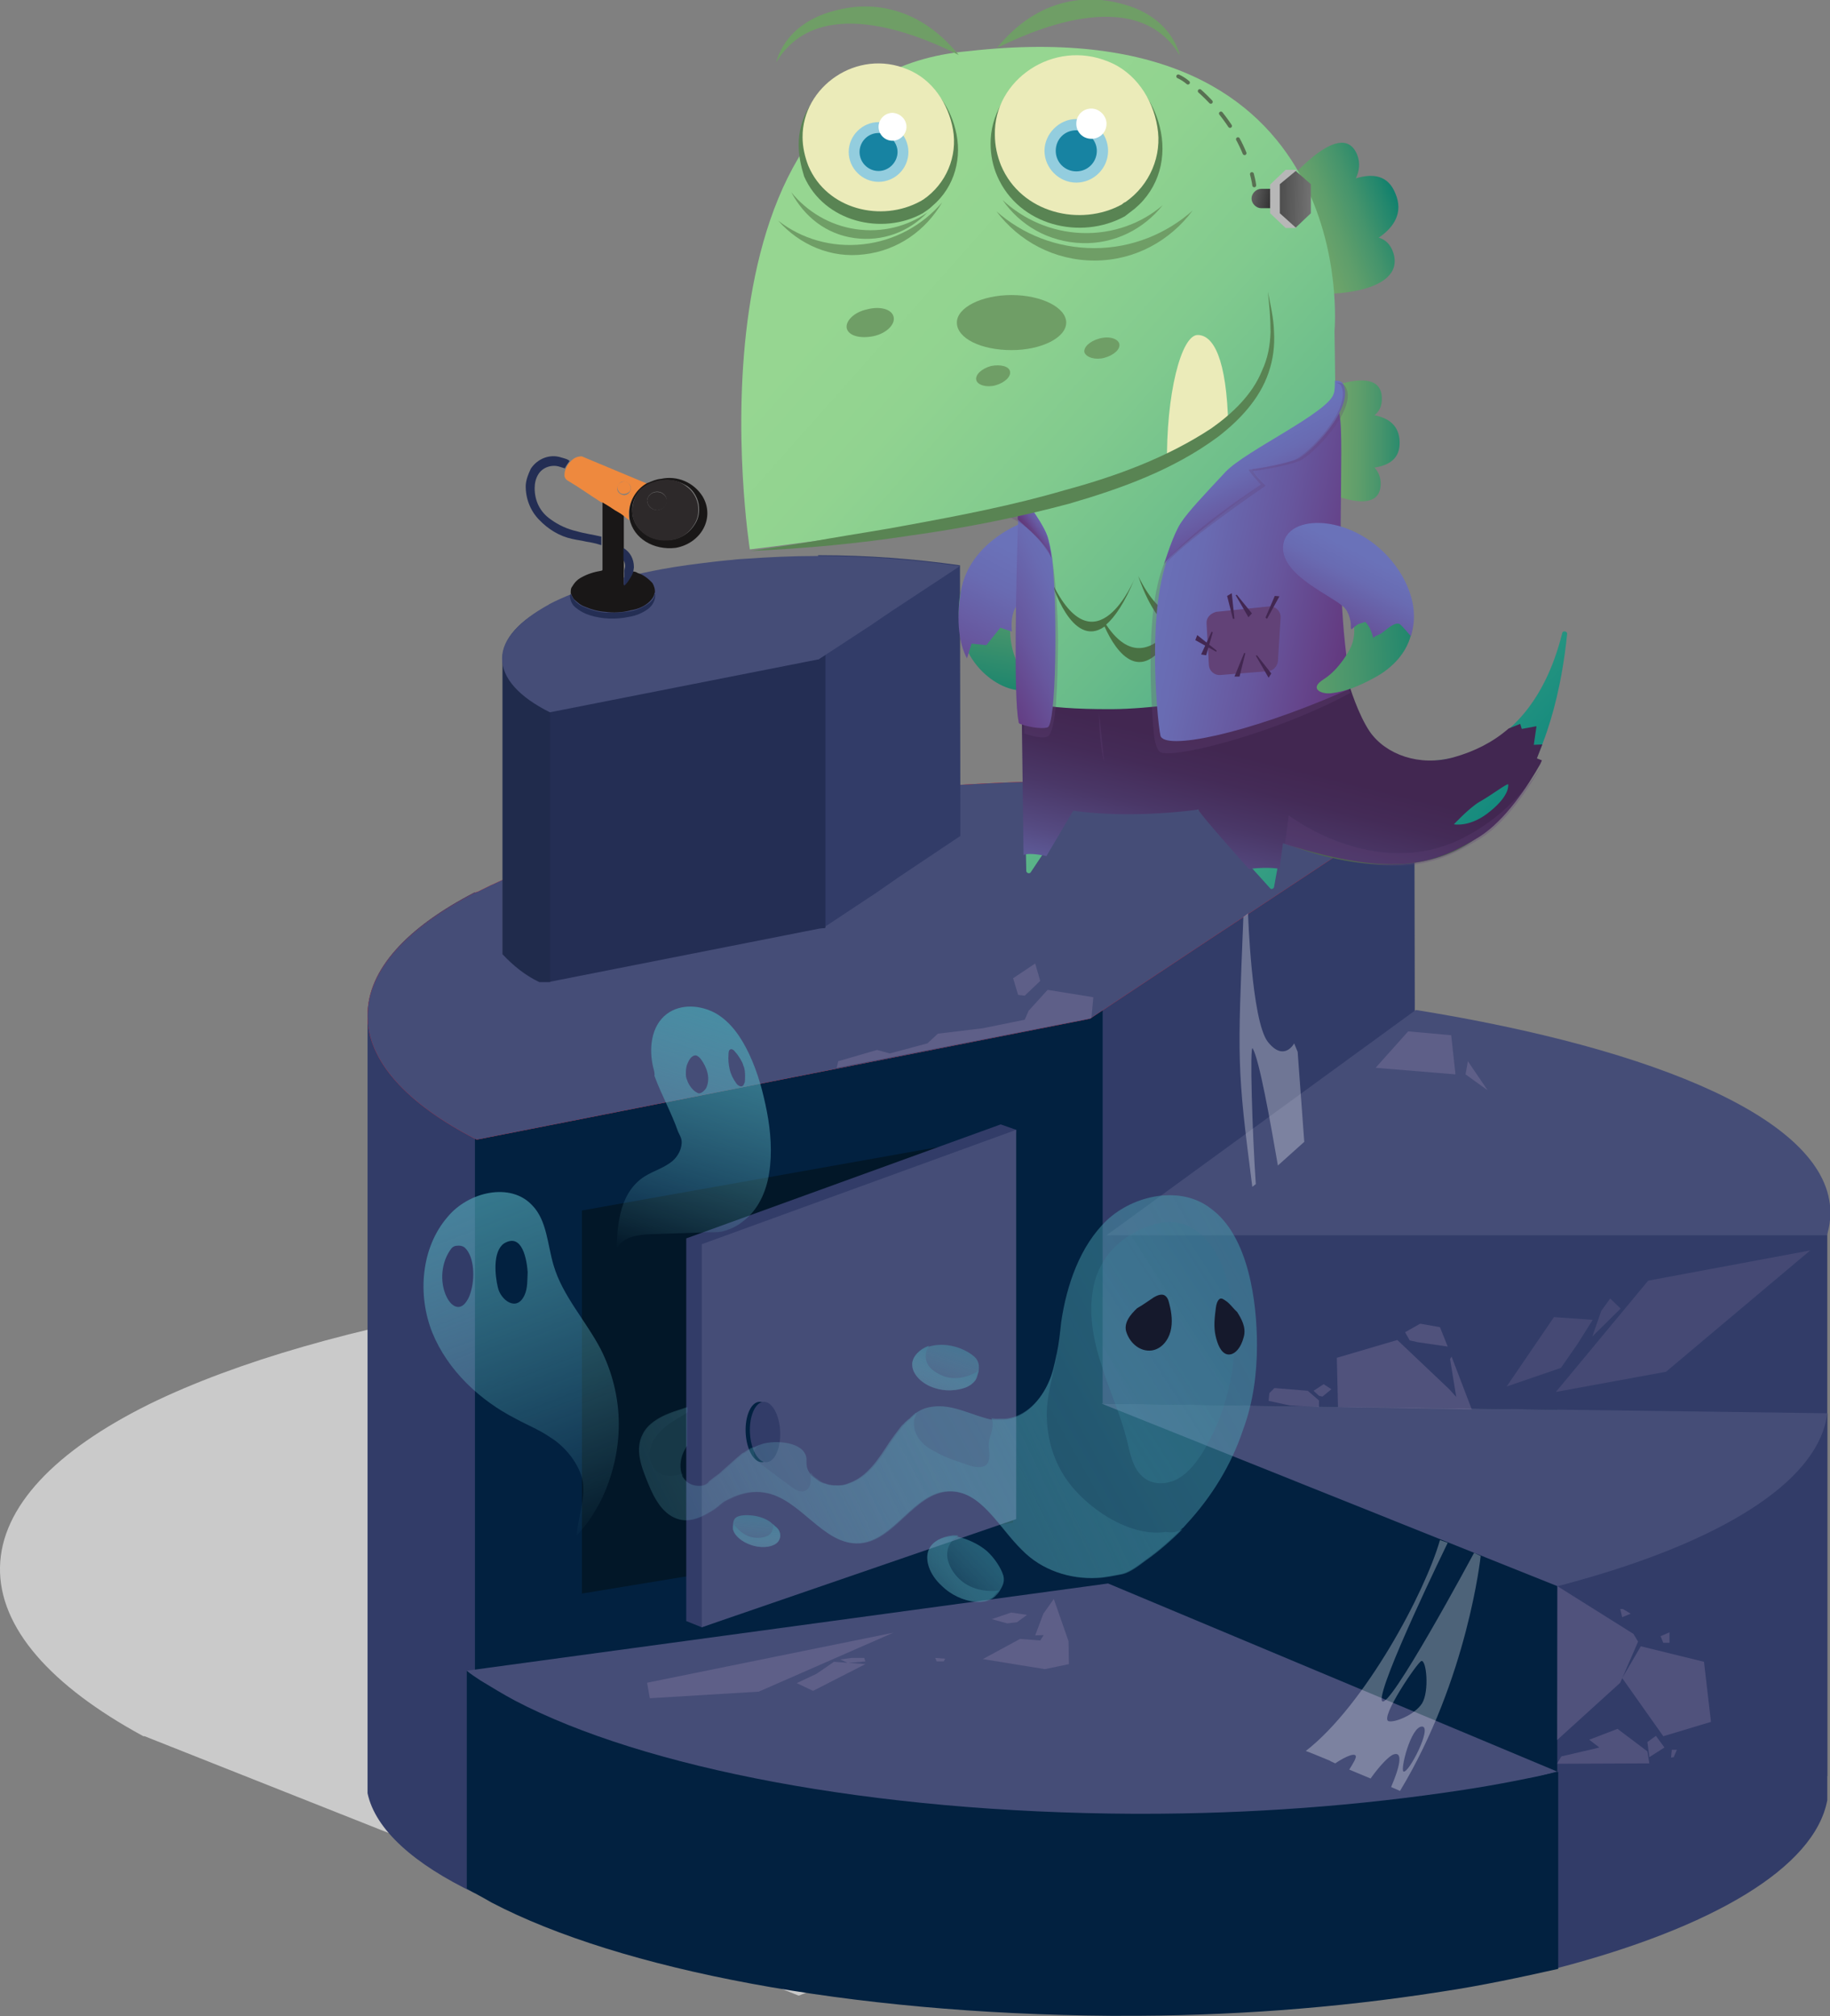<?xml version="1.0" encoding="utf-8"?>
<!-- Generator: Adobe Illustrator 26.0.2, SVG Export Plug-In . SVG Version: 6.00 Build 0)  -->
<svg version="1.1" id="Layer_1" xmlns="http://www.w3.org/2000/svg" xmlns:xlink="http://www.w3.org/1999/xlink" x="0px" y="0px"
	 viewBox="0 0 472 520" style="enable-background:new 0 0 472 520;" xml:space="preserve">
<rect x="0" y="0" width="472" height="520" fill="#808080" stroke="none"/>
<style type="text/css">
	.st0{fill:#CACACA;}
	.st1{fill:#323C68;}
	.st2{fill:#022140;}
	.st3{fill:#F5111A;}
	.st4{fill:#454D77;}
	.st5{fill:#021728;}
	.st6{fill:#242E54;}
	.st7{fill:#202B4C;}
	.st8{fill:#191717;}
	.st9{fill:#EE893E;}
	.st10{fill:#2D292A;}
	.st11{fill:url(#SVGID_1_);}
	.st12{fill:url(#SVGID_00000046325663255921158350000002915296329534048958_);}
	.st13{fill:url(#SVGID_00000110444424953121423330000001952985957782555837_);}
	.st14{fill:url(#SVGID_00000059274642109443179590000014190049591355808425_);}
	.st15{fill:#497143;}
	.st16{fill:url(#SVGID_00000039115221095160533050000004790108911777199292_);}
	.st17{fill:#EBEBB9;}
	.st18{fill:#6F9E66;}
	.st19{fill:#598453;}
	.st20{fill:#93CDDE;}
	.st21{fill:#1783A2;}
	.st22{fill:#FFFFFF;}
	.st23{fill:url(#SVGID_00000064319581868024710220000001911586618635315112_);}
	.st24{opacity:0.28;fill:#624277;enable-background:new    ;}
	.st25{fill:url(#SVGID_00000144324828020908333910000017192725215514334379_);}
	.st26{fill:url(#SVGID_00000010291075744443202820000003315832238041758877_);}
	.st27{fill:url(#SVGID_00000011008399625486050370000000069453389971840394_);}
	.st28{fill:url(#SVGID_00000119833932567225385890000012177853293515824552_);}
	.st29{fill:url(#SVGID_00000063596274965054352640000003221564759868606640_);}
	.st30{fill:url(#SVGID_00000000207289617149089850000014387252092266912160_);}
	.st31{fill:#624277;}
	.st32{fill:#422751;}
	.st33{fill:url(#SVGID_00000029739692532903329240000003802826061141191069_);}
	.st34{fill:#B7B7B7;}
	.st35{fill:url(#SVGID_00000150079545338768379770000010057616408855611296_);}
	.st36{fill:none;stroke:#587052;stroke-linecap:round;stroke-miterlimit:10;}
	.st37{fill:none;stroke:#587052;stroke-linecap:round;stroke-miterlimit:10;stroke-dasharray:3.982,3.982;}
	.st38{fill:url(#SVGID_00000163781610491320169930000005204390333389467545_);}
	.st39{fill:url(#SVGID_00000026853580182412043060000017359099178798809512_);}
	.st40{opacity:0.58;}
	.st41{fill:url(#SVGID_00000102517689450669342290000012437709767208497577_);}
	.st42{fill:url(#SVGID_00000176749426845632851960000015644905070519461277_);}
	.st43{fill:url(#SVGID_00000158009007465998057530000005279849188199969726_);}
	.st44{fill:url(#SVGID_00000062874843674522138790000003146901683025519279_);}
	.st45{fill:url(#SVGID_00000150815888958263057070000014106541167316445090_);}
	.st46{fill:url(#SVGID_00000083809591358357939680000010131332869157699003_);}
	.st47{fill:url(#SVGID_00000047027610758034376550000002579069124663362225_);}
	.st48{fill:url(#SVGID_00000117666227174799334660000015081028850610039703_);}
	.st49{fill:url(#SVGID_00000065780025401278132040000007720452047765375927_);}
	.st50{opacity:0.3;fill:#FFFFFF;enable-background:new    ;}
	.st51{opacity:0.24;fill-rule:evenodd;clip-rule:evenodd;fill:#B298BB;enable-background:new    ;}
	.st52{opacity:0.24;}
	.st53{opacity:0.6;fill-rule:evenodd;clip-rule:evenodd;fill:#B298BB;enable-background:new    ;}
</style>
<g>
	<g>
		<path class="st0" d="M0,404.2c-0.3,15.6,13.1,30.6,36.8,43.5c0.1,0.1,0.3,0.1,0.4,0.1h0.1l168.7,66.9l92.1-36.7
			c0,0-69.9-143.7-87.6-142.7c-3.8,0.1-22.2-5.9-26-5.6L181,330c-3,0.3-6.2,0.4-9.1,0.7c-15.2,1.3-29.9,3.3-43.6,5.5
			c-36.4,6.1-67.1,14.9-89.5,25.8l-0.6,0.3C14.3,374.2,0.3,388.6,0,404.2z"/>
		<path class="st1" d="M280.5,201.2l0.6,306.4v4c0.6,0,1.6-4,2.2-4c27.4,0.1,54.8-1.9,82.1-6.1l-0.6-294.3
			c-27.1-4.2-54.6-6.2-82.1-6.1L280.5,201.2L280.5,201.2z"/>
		<path class="st2" d="M115.2,292.4l1.4,187.6c2.6,1.7,5.5,5.8,8.7,7.4c32.8,17.2,92.2,20.4,159.1,20.6V208.1
			C266.6,206.8,115.2,292.4,115.2,292.4z"/>
		<path class="st1" d="M94.8,261.8v200.7c2,9.4,12,18.3,27.7,25.8V230.1C104.9,239.2,94.8,250.1,94.8,261.8z"/>
		<path class="st3" d="M94.8,262c0,11.7,10.2,22.7,27.9,31.8c0.1,0,0.1,0.1,0.3,0.1h0.1l157.3-31l0.4-0.1l0.4-0.1l30.3-20.1
			l12.3-8.1l40.8-27c-27.1-4.2-54.6-6.2-82.1-6.1c-0.7,0-1.4,0-2.2,0c-14.1,0-27.9,0.6-41,1.6c-2.6,0.1-5.5,0.4-8.1,0.7l-2.6,0.3
			c-2.3,0.1-4.6,0.4-6.8,0.7c-11.4,1.2-22.1,2.7-32.3,4.8c-27,5.1-49.8,12.1-66.3,20.5l-0.4,0.1C104.9,239.3,94.8,250.3,94.8,262z"
			/>
		<path class="st4" d="M94.8,262c0,11.7,10.2,22.7,27.9,31.8c0.1,0,0.1,0.1,0.3,0.1h0.1l157.3-31l0.4-0.1l0.4-0.1l30.3-20.1
			l12.3-8.1l40.8-27c-27.1-4.2-54.6-6.2-82.1-6.1c-0.7,0-1.4,0-2.2,0c-14.1,0-27.9,0.6-41,1.6c-2.6,0.1-5.5,0.4-8.1,0.7l-2.6,0.3
			c-2.3,0.1-4.6,0.4-6.8,0.7c-11.4,1.2-22.1,2.7-32.3,4.8c-27,5.1-49.8,12.1-66.3,20.5l-0.4,0.1C104.9,239.3,94.8,250.3,94.8,262z"
			/>
		<rect x="285.4" y="317.6" class="st1" width="185.9" height="140.5"/>
		<path class="st4" d="M285.4,318.6h185.8c0.6-1.9,0.9-3.9,0.9-5.8c0-23.8-44.9-42.3-106.8-52.3l-0.3,0.1L285.4,318.6z"/>
		<polygon class="st2" points="401.7,363.6 401.7,409.1 401.7,507.6 401.7,507.6 284.1,511.1 284.1,362.2 284.1,362 		"/>
		<polygon class="st4" points="284.1,362 401.7,409.1 430.4,415.9 468.7,385.4 471.1,372.2 471.3,364.5 		"/>
		<path class="st1" d="M401.7,409.1v98.5c39.8-10.4,66.3-25.8,69.6-43.3v-99.9c-1.9,16.8-25.1,31.8-60.9,42.3
			C407.5,407.5,404.6,408.4,401.7,409.1z"/>
		<polygon class="st4" points="120.4,430.9 131.4,469.1 283.8,487.8 401.7,456.9 401.6,456.9 285.8,408.4 		"/>
		<path class="st2" d="M120.4,430.9v56.2c2,1.2,4.2,2.3,6.4,3.6c33.1,17.3,92.1,28.7,159.6,29.2h2.3c27.7,0.1,55.6-1.9,83-6.2
			c10.7-1.6,20.8-3.8,30.2-5.9v-50.8c-7.7,1.7-15.7,3.3-24.2,4.6c-27.4,4.2-55.3,6.2-83,6.2h-2.3c-67.4-0.3-126.4-11.8-159.6-29.2
			c-3-1.6-6.1-3.5-8.9-5.2C122.6,432.5,121.4,431.8,120.4,430.9z"/>
		<polygon class="st5" points="150.1,411 261.3,392.7 261.3,292.4 150.1,312.2 		"/>
		<polygon class="st1" points="177,418.1 181,419.7 258.1,390.4 262.1,291.4 258.1,290 177,319.4 		"/>
		<polygon class="st4" points="181,419.7 262.1,391.8 262.1,291.4 181,320.9 		"/>
		
			<ellipse transform="matrix(0.999 -4.702449e-02 4.702449e-02 0.999 -17.148 9.633)" class="st2" cx="196.2" cy="369.3" rx="3.9" ry="7.8"/>
		
			<ellipse transform="matrix(0.999 -4.702449e-02 4.702449e-02 0.999 -17.146 9.688)" class="st1" cx="197.3" cy="369.3" rx="3.9" ry="7.8"/>
		<path class="st1" d="M211,143.3v3.3l0.1,64.5v28.3l0.9-0.1h0.1h0.1l0.3-0.1l13.6-9l5.6-3.9l16-10.7v-2.2l-0.1-67.6
			c-12-1.7-24-2.6-36.1-2.6H211z"/>
		<path class="st6" d="M139.1,253.3l-0.1-28.6l-0.4-41.3l3.5-1.9c12.7-7.1,58.2-32.2,69.1-34.8c0.6-0.1,1.2-0.3,1.7-0.1v92.7
			l-0.3,0.1h-0.1h-0.3l-0.9,0.1l-69.4,13.7H139.1z"/>
		<path class="st7" d="M139.1,253.3c-3.6-1.7-6.8-4.3-9.5-7.2v-76.2c0-5.2,4.5-10,12.3-13.9v97.3H139.1z"/>
		<path class="st4" d="M129.5,169.8c0,5.2,4.5,10,12.3,13.9h0.1l0,0l69-13.6h0.1h0.1l13.3-8.7l5.3-3.6l17.9-11.8
			c-12-1.7-24-2.6-36.1-2.6h-1c-6.2,0-12.3,0.3-18,0.7c-1.2,0.1-2.3,0.1-3.6,0.3l-1.2,0.1l-2.9,0.3c-5.1,0.6-9.8,1.2-14.1,2
			c-11.8,2.2-21.8,5.3-29,9l-0.1,0.1C134.1,160,129.5,164.8,129.5,169.8z"/>
		<path class="st8" d="M147.2,153c0-0.6,0-1.2,0.3-1.6c0.6-1,1.3-1.9,2.5-2.5c1.6-0.9,3.3-1.4,5.1-1.7c0.1,0,0.3-0.1,0.3-0.3
			c0-1.9,0-4,0-5.9c0-2.9,0,0,0-0.1v-2.3c0-0.1,0-0.3,0-0.3v-8.4c0-0.1,0-0.3,0-0.4c0.1,0,0.1,0,0.3,0.1c1,0.6,2,1.3,3,1.9
			c0.7,0.4,1.4,0.9,2.2,1.4v8.1c0,1,0,2,0,3v2.5c0,0.1,0,0.3,0,0.4c-0.1,1.3,0,2.6,0,4c0.3-0.3,0.6-0.7,0.9-1c0.6-0.7,1-1.6,1.4-2.5
			c0.4,0,0.9,0.1,1.3,0.4c1.4,0.4,2.7,1.4,3.8,2.6c0.4,0.7,0.7,1.6,0.6,2.5c0,0-0.1,0-0.1,0.1c-0.1,0.9-0.7,1.6-1.3,2.2
			c-1.3,1.2-2.9,1.9-4.8,2.2c-2.2,0.6-4.5,0.7-6.6,0.4c-1.7-0.1-3.6-0.6-5.2-1.3c-1.2-0.4-2-1.2-2.9-2
			C147.7,154.1,147.4,153.5,147.2,153z"/>
		<path class="st9" d="M160.8,133c-0.7-0.6-1.4-0.9-2.2-1.4c-1-0.7-2-1.3-3-1.9c0,0-0.1-0.1-0.3-0.1c-0.1,0-0.1-0.1-0.3-0.1
			c-2.7-1.7-5.6-3.8-8.5-5.5c-0.6-0.3-1-1-0.9-1.6c0-0.4,0.1-1,0.3-1.4c0.3-0.7,0.6-1.3,1.2-1.9c0.3-0.4,0.7-0.7,1.2-1
			c0.6-0.3,1.2-0.4,1.7-0.4c0.1,0,0.1,0,0.3,0.1l14.6,6.1l2.2,0.9l-0.3,0.1c-2.6,1.4-4.5,4.3-4.6,7.4c0,0.6,0,1.3,0.1,1.9L160.8,133
			z M159.2,125.8c-0.1,1,0.6,1.7,1.6,1.9c1,0.1,1.7-0.6,1.9-1.6c0.1-1-0.6-1.7-1.6-1.9h-0.1C160.1,124.1,159.4,124.8,159.2,125.8
			L159.2,125.8L159.2,125.8z"/>
		<path class="st6" d="M146.9,118.9c-0.4,0.6-0.9,1.2-1.2,1.9c-0.4-0.1-0.9-0.3-1.3-0.4c-2-0.7-4.5,0.1-5.6,2
			c-0.6,1-0.9,2.2-0.9,3.5c0,3.3,1.4,6.2,4.2,8.1c1.9,1.4,4.3,2.5,6.6,3c2,0.6,4.3,0.9,6.4,1.4v2.2c-1.3-0.4-2.5-0.7-3.9-0.9
			c-1.2-0.3-2.3-0.4-3.6-0.7c-3.3-0.7-6.2-2.5-8.5-4.9c-2.3-2.3-3.6-5.6-3.5-9c0.1-1.4,0.6-2.7,1.3-4.2c1.7-2.6,4.9-3.9,7.9-2.9
			C145.8,118.3,146.4,118.4,146.9,118.9z"/>
		<path class="st8" d="M162.4,133.9c-0.1-0.6-0.1-1.3-0.1-1.9c0.1-3,1.9-5.9,4.6-7.4l0.3-0.1c1-0.4,2-0.9,3.3-1
			c4.2-0.9,8.4,0.9,10.7,4.5c3.3,5.5-0.3,12.1-6.9,13.3C168.5,142,163.4,138.8,162.4,133.9L162.4,133.9z M170.9,123.9
			c-2.2,0.3-4.2,1.2-5.8,2.6c-1.4,1.4-2.2,3.6-2,5.6c0.1,3.8,3.9,7.5,9.1,7.2c2.7-0.1,5.3-1.4,6.9-3.9c0.9-1.3,1.3-2.7,1.2-4.5
			c-0.1-2.2-1.3-4.3-3-5.5C175.4,124.2,173.2,123.6,170.9,123.9z"/>
		<path class="st6" d="M147.2,153c0.1,0.6,0.4,1.2,0.9,1.7c0.7,0.9,1.7,1.6,2.9,2c1.6,0.7,3.5,1.2,5.2,1.3c2.2,0.1,4.5,0,6.6-0.4
			c1.7-0.3,3.5-1.2,4.8-2.2c0.7-0.6,1.2-1.3,1.3-2.2c0,0,0-0.1,0.1-0.1c0,0.1,0,0.3,0,0.4c0,1.4-0.7,2.7-1.9,3.6c-1.4,1-3,1.7-4.9,2
			c-3.3,0.7-6.8,0.6-10-0.4c-1.3-0.4-2.5-1-3.6-1.9c-1-0.7-1.6-1.9-1.6-3.3C147.2,153.4,147.2,153.2,147.2,153z"/>
		<path class="st6" d="M163.3,147.6c-0.3,0.9-0.9,1.7-1.4,2.5c-0.3,0.4-0.6,0.7-0.9,1c0-1.3,0-2.6,0-4c0.1-0.1,0.1-0.3,0.1-0.4
			c0.3-0.7,0.1-1.6-0.3-2.3c0-1,0-2,0-3h0.1c1.6,1,2.6,2.7,2.6,4.9C163.5,146.5,163.4,147,163.3,147.6z"/>
		<path class="st9" d="M159.2,125.8c0-1,0.9-1.6,1.9-1.6c0.9,0,1.4,0.7,1.6,1.6c0,1-0.9,1.6-1.9,1.6
			C159.9,127.4,159.4,126.7,159.2,125.8z"/>
		<path class="st10" d="M163.1,132.2c0.1,3.8,3.9,7.5,8.9,7.2c2.7,0,5.3-1.4,6.9-3.9c0.9-1.3,1.3-2.7,1.2-4.5
			c-0.1-2.2-1.3-4.3-3-5.5c-1.7-1.4-4-2-6.4-1.7c-2.2,0.3-4.2,1.2-5.8,2.6C163.7,128.1,163,130,163.1,132.2z M166.9,129.1
			c0.1-1.3,1.3-2.3,2.6-2.3s2.5,1,2.5,2.5l0,0c-0.3,1.4-1.6,2.5-3,2.2C167.9,131.3,167,130.4,166.9,129.1L166.9,129.1z"/>
		<path class="st10" d="M166.9,129.1c0.1,1.4,1.3,2.5,2.7,2.5c1.2-0.1,2.2-1,2.5-2.2c0-1.3-1.2-2.5-2.5-2.5l0,0
			C168.3,126.8,167,127.8,166.9,129.1z"/>
	</g>
	<g>
		<g>
			<g>
				
					<linearGradient id="SVGID_1_" gradientUnits="userSpaceOnUse" x1="415.533" y1="23.53" x2="403.065" y2="-40.01" gradientTransform="matrix(-1 0 0 1 668.571 160)">
					<stop  offset="0" style="stop-color:#087D6E"/>
					<stop  offset="0.129" style="stop-color:#22876D"/>
					<stop  offset="0.336" style="stop-color:#45946C"/>
					<stop  offset="0.531" style="stop-color:#5E9E6B"/>
					<stop  offset="0.707" style="stop-color:#6EA46A"/>
					<stop  offset="0.849" style="stop-color:#73A66A"/>
				</linearGradient>
				<path class="st11" d="M269.9,146c0,0,1-9.8-5.2-10c-7.1-0.1-16.5,9.5-17.3,19.1c-1.6,16.5,11.7,24.1,17.2,22.8
					c0,0,2.2-0.7,0.4-3c-1.7-2.3-4.6-5.6-4.5-13.7C260.7,153.1,267.6,151.1,269.9,146z"/>
				
					<linearGradient id="SVGID_00000039818236092636412620000004832442052058007215_" gradientUnits="userSpaceOnUse" x1="406.733" y1="-17.694" x2="426.766" y2="21.5" gradientTransform="matrix(-1 0 0 1 668.571 160)">
					<stop  offset="0" style="stop-color:#6A72B9"/>
					<stop  offset="0.232" style="stop-color:#696BB2"/>
					<stop  offset="0.574" style="stop-color:#67579E"/>
					<stop  offset="0.975" style="stop-color:#63387E"/>
				</linearGradient>
				<path style="fill:url(#SVGID_00000039818236092636412620000004832442052058007215_);" d="M249.4,169.8l1.2-3.8l3.8,0.4l3.6-4.5
					l3,1c-0.3-2.6,0-6.4,2.6-7.9c4.3-2.3-0.7-19.8-0.7-19.8s-13.6,5.2-15.2,18.2C246.4,161.9,248,167.2,249.4,169.8z"/>
				
					<linearGradient id="SVGID_00000172432713599219751320000000420635309157759633_" gradientUnits="userSpaceOnUse" x1="302.149" y1="-46.22" x2="331.826" y2="-46.459" gradientTransform="matrix(-1 0 0 1 668.571 160)">
					<stop  offset="0" style="stop-color:#087D6E"/>
					<stop  offset="0.129" style="stop-color:#22876D"/>
					<stop  offset="0.336" style="stop-color:#45946C"/>
					<stop  offset="0.531" style="stop-color:#5E9E6B"/>
					<stop  offset="0.707" style="stop-color:#6EA46A"/>
					<stop  offset="0.849" style="stop-color:#73A66A"/>
				</linearGradient>
				<path style="fill:url(#SVGID_00000172432713599219751320000000420635309157759633_);" d="M356.1,125.1c0.1-1.9-0.6-3.5-1.6-4.5
					c3.8-0.6,6.6-2.3,6.5-6.6c-0.1-4.3-2.9-6.2-6.5-6.9c1.3-1,2-2.5,1.9-4.6c-0.3-9.1-16.9-1.2-16.9-1.2l-0.1,7.1v0.9l-0.1,8.2v1
					l-0.1,6.9C339.2,125.7,355.7,134.2,356.1,125.1z"/>
				
					<linearGradient id="SVGID_00000181063660798066508230000009874049420319634363_" gradientUnits="userSpaceOnUse" x1="306.973" y1="-109.389" x2="339.654" y2="-96.819" gradientTransform="matrix(-1 0 0 1 668.571 160)">
					<stop  offset="0" style="stop-color:#087D6E"/>
					<stop  offset="0.129" style="stop-color:#22876D"/>
					<stop  offset="0.336" style="stop-color:#45946C"/>
					<stop  offset="0.531" style="stop-color:#5E9E6B"/>
					<stop  offset="0.707" style="stop-color:#6EA46A"/>
					<stop  offset="0.849" style="stop-color:#73A66A"/>
				</linearGradient>
				<path style="fill:url(#SVGID_00000181063660798066508230000009874049420319634363_);" d="M359.4,65.3c-0.7-2.2-2-3.5-3.8-4
					c4-2.7,6.4-6.5,4.3-11.4c-1.9-4.8-5.9-5.2-10.2-3.9c0.9-1.9,1.2-4,0.3-6.2c-4.3-10.1-19.3,8.7-19.3,8.7l2.9,7.9l0.4,1l3.5,9.2
					l0.4,1.2l2.9,7.8C340.8,76.1,362.6,76,359.4,65.3z"/>
				<path class="st15" d="M329.8,216.8c0,0,33.6,15.5,53.3-2.5l-8.8-6.6c0,0-37.7-0.1-38-0.1c-0.4,0-9.4,1.7-9.4,1.7L329.8,216.8z"
					/>
				
					<linearGradient id="SVGID_00000090292792413311294180000014211421738238940344_" gradientUnits="userSpaceOnUse" x1="283.616" y1="48.117" x2="470.969" y2="-118.36" gradientTransform="matrix(-1 0 0 1 668.571 160)">
					<stop  offset="0" style="stop-color:#158B7E"/>
					<stop  offset="9.927602e-03" style="stop-color:#188C7E"/>
					<stop  offset="0.204" style="stop-color:#45A785"/>
					<stop  offset="0.39" style="stop-color:#68BB8A"/>
					<stop  offset="0.565" style="stop-color:#81CA8E"/>
					<stop  offset="0.723" style="stop-color:#91D390"/>
					<stop  offset="0.849" style="stop-color:#96D691"/>
				</linearGradient>
				<path style="fill:url(#SVGID_00000090292792413311294180000014211421738238940344_);" d="M345.1,154.7l0.1,9.2
					c0,0,2.3,32.3,21.5,32.3c0,0,27.3,2.7,36.2-32.8c0.1-0.9,1.4-0.6,1.3,0.1c-2.5,25-14.7,77.3-72.9,50.4l-2.7,14.9
					c-0.1,0.4-0.7,0.7-1,0.3L310,209.6c-0.6-0.6-1.3-1-2.2-1H278c-0.7,0-1.4,0.4-1.9,1l-10.2,15.3c-0.3,0.6-1.2,0.3-1.2-0.3
					l-1.9-92.3c0,0-58.7,8.2-69.4,9.4c0,0-19.3-122,56.3-128.5c102.2-11.6,94.5,72.2,94.5,72.2l0.7,50.3L345.1,154.7z"/>
				<path class="st17" d="M316.8,109.9c-0.4-17.6-3.9-23.5-7.9-23.5c-4.2,0-8.2,15.2-7.9,33.8L316.8,109.9z"/>
				<g>
					<path class="st18" d="M275,83.2c0,3.9-6.4,7.1-14.1,7.1c-7.8,0-14.1-3-14.1-7.1c0-3.9,6.4-7.1,14.1-7.1S275,79.3,275,83.2z"/>
					<path class="st18" d="M230.5,81.8c0.4,1.9-1.9,4.2-5.2,4.9c-3.5,0.7-6.4-0.1-6.9-2c-0.4-1.9,1.9-4.2,5.2-4.9
						C226.9,78.9,230.1,79.7,230.5,81.8z"/>
					<path class="st18" d="M288.7,88.7c0.3,1.3-1.3,2.9-3.9,3.6c-2.3,0.6-4.6-0.1-5.1-1.4c-0.3-1.3,1.3-2.9,3.9-3.6
						S288.4,87.4,288.7,88.7z"/>
					<path class="st18" d="M260.5,95.8c0.3,1.3-1.3,2.9-3.8,3.6c-2.3,0.6-4.6-0.1-4.9-1.4s1.3-2.9,3.8-3.6
						C258.1,93.9,260.3,94.5,260.5,95.8z"/>
				</g>
				<path class="st15" d="M293.6,148.6c0,0,3.3,10.5,8.4,13.4c-3.6,4.6-10,9.2-16.7-0.9c2.2-1.9,4.8-5.6,7.4-12
					c0,0-10.1,24.7-21.5,0.9c0,0,5.2,17.6,13.7,11.6c3,6.8,9.8,16.3,17.9,0.7c3.8,1.4,8.9-2.5,14-14.9
					C316.8,147.5,305.3,172.4,293.6,148.6z"/>
				<g>
					<path class="st18" d="M222.6,63c-8.1,0.9-15.9-1.4-21.9-6.1c5.5,6.2,13.6,9.8,22.2,8.7c8.7-1,15.9-6.2,20.1-13.4
						C237.9,58.1,230.8,62.1,222.6,63z"/>
					<path class="st18" d="M220.7,59.1c-6.8-1-12.6-4.6-16.6-9.5c3.3,6.2,8.9,10.8,16.3,11.8c7.2,1,14-1.6,18.8-6.6
						C234,58.4,227.5,60.1,220.7,59.1z"/>
				</g>
				<g>
					<g>
						<path class="st19" d="M255.5,37.1c-0.1-14.7,15.9-26,30.9-19.8c6.6,2.7,11,8.5,12.7,15.3c2,7.8-0.1,15.9-6.4,21.2
							c-0.9,0.7-1.7,1.3-2.6,2c-11.3,6.2-27.3,2.5-32.9-10.4C256.1,42.9,255.5,40,255.5,37.1z"/>
						<path class="st17" d="M256.6,34.7c-0.3-14,15-24.7,29.3-18.8c6.8,2.7,11.4,9.4,12.6,16.8c1.3,7.4-1.9,15-8.2,19.4
							c-0.3,0.1-0.6,0.3-0.9,0.6c-10.7,5.9-26,2.3-31.2-10C257.2,40.2,256.6,37.6,256.6,34.7z"/>
					</g>
					<g>
						<path class="st20" d="M285.8,38.9c0,4.6-3.8,8.2-8.2,8.2c-4.5,0-8.2-3.8-8.2-8.2s3.8-8.2,8.2-8.2
							C282.2,30.8,285.8,34.4,285.8,38.9z"/>
						<path class="st21" d="M282.9,38.9c0,2.9-2.3,5.3-5.3,5.3c-2.9,0-5.3-2.3-5.3-5.3s2.3-5.3,5.3-5.3
							C280.5,33.7,282.9,36.1,282.9,38.9z"/>
						<path class="st22" d="M285.4,31.9c0,2.2-1.7,3.9-3.9,3.9c-2.2,0-3.9-1.7-3.9-3.9s1.7-3.9,3.9-3.9
							C283.6,28,285.4,29.9,285.4,31.9z"/>
					</g>
				</g>
				<g>
					<g>
						<path class="st19" d="M206,37.4c-0.1-13.7,14.7-24.1,28.6-18.3c6.2,2.5,10.2,7.9,11.8,14.2c1.9,7.2-0.1,14.9-5.9,19.8
							c-0.7,0.7-1.6,1.3-2.5,1.9c-10.4,5.8-25.4,2.3-30.6-9.5C206.6,42.9,206,40.2,206,37.4z"/>
						<path class="st17" d="M207,35.4c-0.1-13,14-23,27.1-17.5c6.4,2.6,10.5,8.8,11.7,15.5c1.2,6.9-1.7,14-7.7,18.1
							c-0.3,0.1-0.4,0.3-0.7,0.4c-10,5.5-24.1,2.2-28.9-9.1C207.6,40.5,207,37.9,207,35.4z"/>
					</g>
					<g>
						<path class="st20" d="M234.3,39.2c0,4.3-3.5,7.7-7.7,7.7c-4.2,0-7.7-3.5-7.7-7.7s3.5-7.7,7.7-7.7
							C230.8,31.5,234.3,35,234.3,39.2z"/>
						<path class="st21" d="M231.5,39.2c0,2.6-2.2,4.9-4.9,4.9c-2.7,0-4.9-2.2-4.9-4.9c0-2.7,2.2-4.9,4.9-4.9
							C229.2,34.3,231.5,36.6,231.5,39.2z"/>
						<path class="st22" d="M233.8,32.7c0,1.9-1.6,3.6-3.6,3.6s-3.6-1.6-3.6-3.6c0-1.9,1.6-3.6,3.6-3.6
							C232.2,29.2,233.8,30.8,233.8,32.7z"/>
					</g>
				</g>
				<g>
					<path class="st18" d="M282.3,64c-9.8,0-18.6-3.6-25.3-9.5c5.8,7.7,14.9,12.7,25.3,12.7s19.5-5.1,25.3-12.9
						C301,60.2,292,64,282.3,64z"/>
					<path class="st18" d="M279,60.1c-7.9-0.3-15-3.5-20.4-8.5c4.5,6.5,11.8,10.8,20.4,11.1c8.4,0.3,16-3.6,20.9-9.8
						C294.5,57.6,287,60.4,279,60.1z"/>
				</g>
				<path class="st18" d="M257.1,12.4c7.1-3.5,35.7-17.3,47.2,1.9c0,0.3-1.6-10-15.3-13.4C280.7-1.3,268-1,257.1,12.4z"/>
				<path class="st18" d="M247.3,14.2c-7.1-3.6-35.7-17.3-47.1,1.9c0,0.3,1.6-10,15.3-13.4C223.6,0.5,236.4,0.8,247.3,14.2z"/>
				
					<linearGradient id="SVGID_00000005269016510081351720000004909710745162089098_" gradientUnits="userSpaceOnUse" x1="351.565" y1="84.344" x2="335.358" y2="18.268" gradientTransform="matrix(-1 0 0 1 668.571 160)">
					<stop  offset="0" style="stop-color:#6A72B9"/>
					<stop  offset="8.335383e-02" style="stop-color:#6364A6"/>
					<stop  offset="0.271" style="stop-color:#554A81"/>
					<stop  offset="0.446" style="stop-color:#4A3767"/>
					<stop  offset="0.601" style="stop-color:#442B57"/>
					<stop  offset="0.721" style="stop-color:#422751"/>
					<stop  offset="1" style="stop-color:#422751"/>
				</linearGradient>
				<path style="fill:url(#SVGID_00000005269016510081351720000004909710745162089098_);" d="M375,212.6c0,0,3.9-4.2,6.6-5.8
					c2.9-1.6,7.1-4.8,7.4-4.5c0,0,0.6,2.7-4.6,6.9C379.3,213.5,375,212.6,375,212.6z M396.4,195.6l1.4-3.6l-2.2,0.1l0.7-4.8
					l-3.8,0.7l-0.4-1.3l-3,1.2c-4,3.5-8.8,5.9-14.1,7.4c-8.9,2.5-17.6-0.7-21.7-6.6c-2.9-4.3-5.1-11.1-6.1-14.6
					c-5.6,1.2-41.7,8.7-60.3,8.8c-20.2,0.1-23.4-2.5-23.4-2.5l0.1,9.1l0.4,31c1.7-0.7,5.9,0.3,5.9,0.3l6.9-11.7
					c15.7,2.2,32.2-0.3,32.2-0.3c1.6,2.5,13.1,15.3,13.1,15.3c5.5-0.6,7.9,0,7.9,0l0.9-6.6c29.9,9.5,39.8,4.9,50.7-1.7
					c6.6-4.2,12.4-12.9,15.7-18.8l0,0c0.1-0.3,0.3-0.6,0.4-0.9L396.4,195.6z"/>
				<path class="st24" d="M397.8,197.3c-3.5,5.9-9.1,14.6-15.7,18.8c-10.7,6.6-20.8,11.4-50.7,1.7l1-7.5c0,0,21.9,16.9,44.2,6.2
					C387.1,211.4,393.8,203.5,397.8,197.3z"/>
				<path class="st24" d="M283.5,183.9c0,0-0.1,7.8,1.3,12.6L283.5,183.9z"/>
				<path class="st24" d="M347.6,177.1l-43.3,5.2l9.2-56.9c0,0-11.8,11-15,25.7c-3.3,14.7-0.9,37.8-0.9,38c0.1,1.7,0.6,3.6,1.3,4.6
					c1.7,2.7,29.7-4.3,49.4-15L347.6,177.1z"/>
				
					<linearGradient id="SVGID_00000064353976225086877840000010929465169312644789_" gradientUnits="userSpaceOnUse" x1="372.154" y1="-17.19" x2="316.596" y2="-5.713" gradientTransform="matrix(-1 0 0 1 668.571 160)">
					<stop  offset="0" style="stop-color:#6A72B9"/>
					<stop  offset="0.232" style="stop-color:#696BB2"/>
					<stop  offset="0.574" style="stop-color:#67579E"/>
					<stop  offset="0.975" style="stop-color:#63387E"/>
				</linearGradient>
				<path style="fill:url(#SVGID_00000064353976225086877840000010929465169312644789_);" d="M348.7,177.4c-0.7,0.3-1.4,0.7-2.2,1
					l0,0c-25.4,11.1-46.3,15.2-47.2,11.3c-0.9-4.2-4.2-38.3,4.2-50.3c3.6-10.4,41.3-33.6,41.3-33.6c0.3,0,0.6,0.4,0.7,1.2
					c0.7,3.3,0.4,13.6,0.3,27.3c0,3.5,0,7.1,0,10.8c0.1,11.6,0.9,19.8,1.6,25C348,174.9,348.7,177.4,348.7,177.4z"/>
				
					<linearGradient id="SVGID_00000101812329361267337050000006521902760151563401_" gradientUnits="userSpaceOnUse" x1="269.469" y1="-44.714" x2="281.501" y2="-21.172" gradientTransform="matrix(1 0 0 1 50.512 160)">
					<stop  offset="0" style="stop-color:#6A72B9"/>
					<stop  offset="0.232" style="stop-color:#696BB2"/>
					<stop  offset="0.574" style="stop-color:#67579E"/>
					<stop  offset="0.975" style="stop-color:#63387E"/>
				</linearGradient>
				<path style="fill:url(#SVGID_00000101812329361267337050000006521902760151563401_);" d="M334.7,118.4
					c-3.3,1.3-11.1,2.6-11.7,2.5c-0.3-0.1,0.3,0.7,1,1.6l0.1,0.1c0.9,1,1.9,2,1.9,2l0,0c-0.7,0.4-22.5,16.2-25.7,20.8c0,0,0,0,0-0.1
					l0,0c0.3-0.9,2.3-7.5,4.3-10.5c2-3,5.9-7.1,11.5-13.1c5.2-5.5,26.6-15.3,27.9-20.2l0,0c0.3-0.6,0.3-2.5,0.3-3.3h0.1l0,0
					c0.1,0,0.3,0,0.4,0l0,0c0.7,0,1.4,0.3,1.7,1C349.3,105.4,337.9,117,334.7,118.4z"/>
				<path class="st24" d="M300.4,145.9c3-4.9,26-20.6,26-20.6s-3.9-4-3-3.9c0.7,0.1,8.4-1.2,11.7-2.5c3.3-1.3,14.9-13.1,12.1-18.9
					c-0.7-1.4-1.9-1.3-2.6-1.3c0.3,0.1,1.2,0.3,1.4,1c2.5,6.1-8.8,17.6-12.1,18.9c-3.3,1.3-11.1,2.6-11.7,2.5c-0.7-0.1,3,3.9,3,3.9
					s-20.5,13.3-24.8,20.8C299.9,146.9,300.4,145.7,300.4,145.9z"/>
				
					<linearGradient id="SVGID_00000170971070288740143100000010309278162952752266_" gradientUnits="userSpaceOnUse" x1="297.122" y1="-4.614" x2="361.321" y2="-0.302" gradientTransform="matrix(-1 0 0 1 668.571 160)">
					<stop  offset="0" style="stop-color:#087D6E"/>
					<stop  offset="0.129" style="stop-color:#22876D"/>
					<stop  offset="0.336" style="stop-color:#45946C"/>
					<stop  offset="0.531" style="stop-color:#5E9E6B"/>
					<stop  offset="0.707" style="stop-color:#6EA46A"/>
					<stop  offset="0.849" style="stop-color:#73A66A"/>
				</linearGradient>
				<path style="fill:url(#SVGID_00000170971070288740143100000010309278162952752266_);" d="M336.2,148.6c2.6,1.9,5.9,3,8.5,5.2
					c2.3,1.9,4.2,4.5,4.5,7.5c0.3,2-0.1,4.6-1.2,6.4c0,0-2.5,4.9-6.6,7.5c-4,2.5-0.4,3.9,1.9,3.6c3.8-0.4,7.5-2,10.8-3.8
					c5.3-2.7,9.8-7.5,10.2-13.7c0.7-10.8-7.7-19.9-17.2-23.8c-2.9-1.2-6.4-1.9-9.4-1.3c-2.3,0.4-5.2,1.7-5.8,4.3
					c-0.9,3,1.6,6.1,3.9,7.8C335.9,148.3,336,148.5,336.2,148.6z"/>
				<path class="st24" d="M272.4,180.7c0,0.4,0,0.9-0.1,1.3c-0.4,4.8-1.2,7.4-2,7.9c-1.3,0.7-4,0-6.1-0.7l-0.1-9.1l6.8,0.4
					l-0.6-31.8l1-5.3c0.6,3.6,1.6,12.6,1.6,22.2C272.8,173.9,272.7,176.2,272.4,180.7z"/>
				
					<linearGradient id="SVGID_00000044859446859975746490000006968007647959490740_" gradientUnits="userSpaceOnUse" x1="388.056" y1="-7.239" x2="418.596" y2="8.161" gradientTransform="matrix(-1 0 0 1 668.571 160)">
					<stop  offset="0" style="stop-color:#6A72B9"/>
					<stop  offset="0.232" style="stop-color:#696BB2"/>
					<stop  offset="0.574" style="stop-color:#67579E"/>
					<stop  offset="0.975" style="stop-color:#63387E"/>
				</linearGradient>
				<path style="fill:url(#SVGID_00000044859446859975746490000006968007647959490740_);" d="M270.2,187.6c-2,0.6-5.9-0.4-7.1-0.9
					c-0.3-0.1-0.4-0.3-0.4-0.7c-1.3-6.2-0.6-37.4-0.1-51.8c0-0.7,0-1.4,0-2l3.3-1.2c1.6,2.3,3.5,5.2,4.3,7.4
					c0.4,1.2,0.9,3.3,1.2,5.8C272.8,157.9,272.4,186.9,270.2,187.6z"/>
				
					<linearGradient id="SVGID_00000054946199907904717650000007790143374176930740_" gradientUnits="userSpaceOnUse" x1="220.911" y1="-25.207" x2="215.673" y2="-21.493" gradientTransform="matrix(1 0 0 1 50.512 160)">
					<stop  offset="0" style="stop-color:#6A72B9"/>
					<stop  offset="0.232" style="stop-color:#696BB2"/>
					<stop  offset="0.574" style="stop-color:#67579E"/>
					<stop  offset="0.975" style="stop-color:#63387E"/>
				</linearGradient>
				<path style="fill:url(#SVGID_00000054946199907904717650000007790143374176930740_);" d="M271.2,144L271.2,144
					c-1.3-3.9-6.4-7.9-8.7-10c0-0.7,0-1.4,0-2l3.3-1.2c1.6,2.3,3.5,5.2,4.3,7.4C270.5,139.5,270.9,141.5,271.2,144z"/>
				<path class="st24" d="M270.9,143.4c0,0-3.9-7.1-10.5-10l2-0.3C262.6,133.3,266.6,134.5,270.9,143.4z"/>
				<path class="st19" d="M193.6,142.1c13.9-0.6,27.7-1.9,41.4-4c13.7-1.9,27.4-4.6,40.8-8.2c13.4-3.9,26.8-8.7,38.3-17.2
					c5.6-4.3,10.8-9.8,13.1-16.6c1.2-3.5,1.6-6.9,1.4-10.5c-0.1-3.6-0.9-6.9-1.6-10.4c0.4,3.5,0.7,6.9,0.7,10.4
					c-0.1,3.5-0.7,6.8-2.2,10c-2.5,6.2-7.7,11.1-13.1,14.9c-11.4,7.5-24.4,12.3-37.7,15.9c-13.3,3.9-26.8,6.5-40.4,9
					c-6.8,1.3-13.6,2.3-20.5,3.5C207.3,140.1,200.4,141.1,193.6,142.1z"/>
				
					<linearGradient id="SVGID_00000139976739536489886140000012360141780631336105_" gradientUnits="userSpaceOnUse" x1="316.59" y1="-16.747" x2="328.988" y2="7.51" gradientTransform="matrix(-1 0 0 1 668.571 160)">
					<stop  offset="0" style="stop-color:#6A72B9"/>
					<stop  offset="0.232" style="stop-color:#696BB2"/>
					<stop  offset="0.574" style="stop-color:#67579E"/>
					<stop  offset="0.975" style="stop-color:#63387E"/>
				</linearGradient>
				<path style="fill:url(#SVGID_00000139976739536489886140000012360141780631336105_);" d="M346.4,156.4c0.9,0.7,1.4,1.9,1.7,2.9
					c0.1,0.6,0.3,1,0.3,1.6c0,0.4,0,1.2,0.1,1.4c0.4-0.1,0.7-0.6,1.2-0.9c0.1-0.1,0.4-0.3,0.6-0.4c0.6-0.3,1.2-0.3,1.7-0.6
					c0.3-0.1,1.2,1.4,1.3,1.6c0.4,0.9,0.7,1.7,0.9,2.6c0-0.4,1.7-1,2-1.2c1-0.6,3.9-3.6,5.1-2.2c0.4,0.3,2,2.2,2.6,2.9
					c1.3-4.2,1.3-9.2-2.2-15.5c-8.9-15.3-27.9-17-30.5-9.1C328.8,147.6,342.8,153.2,346.4,156.4z"/>
				<g>
					<path class="st31" d="M311.2,160.8l0.6,10.8c0.1,1.4,1.4,2.6,2.9,2.5l12.4-1c1.3-0.1,2.3-1.2,2.5-2.5l0.7-11.3
						c0.1-1.6-1.3-3-2.9-2.9l-13.7,1.4C312.2,158.2,311.1,159.3,311.2,160.8z"/>
					<polygon class="st32" points="316.5,153.7 318,159.6 318.4,159.6 317.7,153 					"/>
					<polygon class="st32" points="308.3,165.1 313.7,168.1 313.8,167.8 308.8,163.8 					"/>
					<polygon class="st32" points="311.1,169 312.8,163.1 312.5,162.9 309.8,168.8 					"/>
					<polygon class="st32" points="322.9,158.2 319,153.4 318.7,153.5 322,159.2 					"/>
					<polygon class="st32" points="328.8,153.7 326.4,159.3 326.8,159.6 330,153.8 					"/>
					<polygon class="st32" points="327.9,173.7 324.2,169 323.9,169.1 327.2,174.8 					"/>
					<polygon class="st32" points="319.7,174.5 321.2,168.5 320.9,168.4 318.4,174.5 					"/>
				</g>
			</g>
			
				<linearGradient id="SVGID_00000014593616923114016260000013645267814660484013_" gradientUnits="userSpaceOnUse" x1="316.219" y1="-110.957" x2="328.925" y2="-108.558" gradientTransform="matrix(1 0 0 1 0 160)">
				<stop  offset="0" style="stop-color:#9C9C9C"/>
				<stop  offset="1" style="stop-color:#2B2B2B"/>
			</linearGradient>
			<path style="fill:url(#SVGID_00000014593616923114016260000013645267814660484013_);" d="M331.1,53.7h-5.8
				c-1.3,0-2.5-1.2-2.5-2.5l0,0c0-1.3,1.2-2.5,2.5-2.5h5.8V53.7z"/>
			<path class="st34" d="M335.5,47.5l-1.2-1.2c0-1.4,0-2.5,0-2.5h-2.7l-4,3.8V55l4,3.8c0,0,2.5,0,2.7,0c0,0,0.1-1,0.1-2.6l1.2-1
				v-7.7H335.5z"/>
			
				<linearGradient id="SVGID_00000096758413973861290990000018287668885382381983_" gradientUnits="userSpaceOnUse" x1="347.003" y1="-108.4" x2="322.75" y2="-108.844" gradientTransform="matrix(1 0 0 1 0 160)">
				<stop  offset="0" style="stop-color:#9C9C9C"/>
				<stop  offset="1" style="stop-color:#2B2B2B"/>
			</linearGradient>
			<polygon style="fill:url(#SVGID_00000096758413973861290990000018287668885382381983_);" points="330.1,47.5 330.1,55 
				334.2,58.7 338.1,55 338.1,47.5 334.2,44.1 			"/>
		</g>
		<g>
			<g>
				<path class="st36" d="M323.5,47.8c0,0-0.1-1-0.6-2.9"/>
				<path class="st37" d="M321,39.5c-2-4.9-5.8-11-12.1-16.5"/>
				<path class="st36" d="M306.4,21.3c-0.7-0.6-1.6-1.2-2.5-1.6"/>
			</g>
		</g>
	</g>
	
		<linearGradient id="SVGID_00000038403794670612207860000007361250167474728889_" gradientUnits="userSpaceOnUse" x1="-226.251" y1="101.331" x2="-285.593" y2="256.2" gradientTransform="matrix(-1 0 0 1 -125.334 160)">
		<stop  offset="0" style="stop-color:#3B90A3"/>
		<stop  offset="0.883" style="stop-color:#79D2DB;stop-opacity:0"/>
	</linearGradient>
	<path style="fill:url(#SVGID_00000038403794670612207860000007361250167474728889_);" d="M154.9,347.9c-3.9-7.4-9.8-13.7-12.1-21.5
		c-1.6-5.3-1.7-11.6-5.5-15.5c-5.6-6.1-16.5-3.5-21.8,2.9c-6.9,7.9-7.9,20.1-4,29.9c4,9.8,12.3,17.5,21.5,22.2
		c2.9,1.6,6.2,2.9,8.9,4.8c3.8,2.3,7.5,6.8,8.4,11.3c0.7,4.6-1.2,9.5-1.6,14c2.6-2.5,4.8-6.1,6.4-9.2c2.9-6.1,4.5-12.7,4.5-19.5
		S157.9,353.8,154.9,347.9z M121.3,333.6c-0.3,1-0.7,1.7-1.3,2.5c-1.9,2.2-3.9,0.3-4.8-1.6c-1.9-3.9-1.4-9.2,1.3-12.6
		c0.4-0.4,0.9-0.6,1.3-0.6c0.7-0.1,1.6,0,2.2,0.6C122.3,324.2,122.6,329.7,121.3,333.6z M135.3,334c-2,4.5-6.2,1.3-6.9-2
		c-0.7-2.9-1.4-9.2,1.6-11.3c4.8-2.9,5.9,4.5,6.1,7.4C136,330.1,136.1,332.3,135.3,334z"/>
	
		<linearGradient id="SVGID_00000141424756739553903790000003344898263907187588_" gradientUnits="userSpaceOnUse" x1="195.903" y1="84.548" x2="167.514" y2="176.613" gradientTransform="matrix(1 0 0 1 0 160)">
		<stop  offset="0" style="stop-color:#3B90A3"/>
		<stop  offset="0.883" style="stop-color:#79D2DB;stop-opacity:0"/>
	</linearGradient>
	<path style="fill:url(#SVGID_00000141424756739553903790000003344898263907187588_);" d="M168.5,275.4c-1.2-4.9-0.6-10.8,3.5-13.9
		c3.6-2.7,8.8-2.3,12.7-0.1c3.9,2.3,6.5,6.2,8.5,10.4c2.3,4.9,3.6,9.8,4.6,14.9c1,5.2,1.4,10.7,0.6,15.7c-0.7,4.9-2.9,9.8-6.9,12.7
		c-1.4,1.2-3.3,2-5.1,2.5c-1.6,0.4-3.8,0.1-5.5,0.3c-4.2,0.1-8.4,0.3-12.6,0.4c-3.6,0.1-7.5,0.6-9.2,3.6c0-3.5,0.3-6.9,1.3-10.3
		s3-6.4,5.9-8.2c2.2-1.4,5.1-2.2,7.2-4c1.4-1.2,2.5-3.3,2.3-5.2c-0.1-0.9-0.6-1.6-0.9-2.3c-1.7-4.9-4.3-9.5-6.1-14.4
		C168.9,276.9,168.7,276.1,168.5,275.4z M177,275.4c-0.1,0.6-0.1,1.2-0.1,1.7s0.1,1,0.3,1.4c0.3,1,0.9,1.9,1.6,2.6
		c0.4,0.4,0.9,0.7,1.4,0.9c0.7,0,1.4-0.6,1.9-1.3c0.6-1.2,0.7-2.6,0.4-3.9c-0.3-1.3-0.9-2.5-1.7-3.6c-0.3-0.4-0.9-1-1.4-1
		c-0.7,0-1.3,0.6-1.7,1.3C177.4,274.1,177.1,274.7,177,275.4z M189.7,271.4c-0.4-0.6-1-1-1.4-0.7c-0.3,0.1-0.4,0.7-0.4,1.3
		c-0.1,1.2,0,2.5,0.3,3.8c0.3,1.3,0.9,2.5,1.7,3.6c0.4,0.6,1.2,1,1.6,0.7c0.3-0.1,0.4-0.6,0.6-1c0.1-0.9,0.1-1.9,0-2.9
		c-0.1-0.4-0.1-0.9-0.4-1.4c-0.1-0.6-0.4-1-0.7-1.6C190.5,272.4,190.1,271.8,189.7,271.4z"/>
	<g class="st40">
		
			<linearGradient id="SVGID_00000123414266228212414940000015711777450424956315_" gradientUnits="userSpaceOnUse" x1="348.693" y1="159.56" x2="174.172" y2="256.762" gradientTransform="matrix(1 0 0 1 0 160)">
			<stop  offset="0" style="stop-color:#3B90A3"/>
			<stop  offset="0.882" style="stop-color:#79D2DB;stop-opacity:0.3"/>
		</linearGradient>
		<path style="fill:url(#SVGID_00000123414266228212414940000015711777450424956315_);" d="M324.2,346.9c0,7.5-1,14.9-3.6,21.9
			c-3,9-8.1,17.3-14.6,24.3c-0.4,0.4-0.7,0.9-1.2,1.2c-2.9,2.9-6.2,5.8-9.5,8.1c-1.6,1.2-3.9,3-5.9,3.5c-2.2,0.4-4.3,0.9-6.5,1
			c-7.1,0.4-14.3-2-19.3-7.1c-6.1-5.9-10.7-15.6-19.1-15.2c-8.9,0.4-13.9,12.7-22.8,13.4c-9.5,0.7-15.3-11.8-24.8-13.1
			c-2.6-0.4-5.3,0.1-7.8,1.2c-0.6,0.3-1.3,0.6-1.9,0.9c-0.6,0.3-1,0.7-1.4,1c-1,0.9-2,1.6-3.3,2.3c-2.2,1.3-4.8,2.2-7.2,1.6
			c-4.2-1-6.5-5.3-8.1-9.2c-1.7-4.2-3.6-8.8-1.4-12.9c1.3-2.6,4.2-4.3,6.8-5.3c1.4-0.6,3-1,4.6-1.6v10c-0.3,0.4-0.4,0.7-0.7,1.2
			c-0.9,1.7-1.3,4-0.7,5.9c0,0.1,0.1,0.3,0.1,0.4c0,0.1,0.1,0.3,0.1,0.4c0.1,0.1,0.1,0.3,0.3,0.4c0.1,0.1,0.1,0.3,0.3,0.4
			c0.9,1.2,2.5,1.7,4,1.6c0.7,0,1.4-0.3,1.9-0.7c0.3-0.3,0.4-0.6,0.7-0.7c1-0.9,2-1.4,2.9-2.3c1.6-1.4,3.3-3,5.1-4.5
			c0.1-0.1,0.4-0.3,0.7-0.4c0.4-0.3,0.9-0.6,1.4-0.9c0.1-0.1,0.4-0.3,0.6-0.3c0.1-0.1,0.3-0.1,0.4-0.1c0.9-0.4,1.7-0.7,2.7-1
			c4.3-1,11.3,0,11,4.5c0,1.2,0.1,2,0.7,2.9l0,0c0.1,0.1,0.1,0.3,0.3,0.4c0.1,0.3,0.4,0.6,0.6,0.7c0.1,0.1,0.3,0.3,0.4,0.3
			c0.4,0.3,0.9,0.7,1.3,1c0.3,0.1,0.6,0.3,0.9,0.4c0.1,0,0.3,0.1,0.3,0.1c0.3,0.1,0.6,0.1,0.9,0.3c0.3,0,0.4,0.1,0.7,0.1
			c0.3,0,0.4,0.1,0.7,0.1c0.1,0,0.3,0,0.6,0c1.2,0.1,2.5-0.1,3.6-0.6c4.8-1.7,7.7-6.4,10.5-10.7c0.9-1.3,1.9-2.6,2.9-3.9
			c0.1-0.1,0.3-0.4,0.6-0.6l0.1-0.1c0.1-0.1,0.3-0.4,0.6-0.6c0.3-0.3,0.4-0.4,0.7-0.6c0.1-0.1,0.3-0.1,0.3-0.3
			c0.1-0.1,0.3-0.1,0.3-0.3c0.3-0.1,0.4-0.4,0.7-0.6c0.1-0.1,0.3-0.1,0.3-0.3l0,0c0.1-0.1,0.3-0.1,0.3-0.1l0,0
			c1.3-0.9,2.6-1.4,4.3-1.6c5.1-0.7,10,2.2,14.9,3.3c0,0,0,0,0.1,0c0.4,0.1,0.7,0.1,1.2,0.1c0.1,0,0.4,0,0.6,0c0.1,0,0.4,0,0.6,0
			c0.3,0,0.7,0,1,0c5.3-0.4,9.4-4.9,11.5-9.8c0.9-2,1.4-4.3,1.9-6.6c0-0.1,0-0.3,0.1-0.4c0.6-2.7,0.9-5.6,1.2-8.4
			c1.4-9.5,4.8-19.6,11.8-26.3c7.1-6.6,19.1-9,26.8-3C322.2,318.9,324.2,336.2,324.2,346.9z"/>
		
			<linearGradient id="SVGID_00000073002480680894704970000014490104743769146007_" gradientUnits="userSpaceOnUse" x1="326.269" y1="171.351" x2="159.402" y2="279.281" gradientTransform="matrix(1 0 0 1 0 160)">
			<stop  offset="0" style="stop-color:#3B90A3"/>
			<stop  offset="0.883" style="stop-color:#79D2DB;stop-opacity:0.3"/>
		</linearGradient>
		<path style="fill:url(#SVGID_00000073002480680894704970000014490104743769146007_);" d="M281.8,333.2c-1,6.5,0.4,13.3,2.5,19.5
			c2,6.4,4.8,12.4,6.4,18.9c0.9,3.9,1.7,8.1,5.2,10.1c2.5,1.4,5.9,1,8.4-0.6s4.3-4,5.9-6.5c7.9-13,10.4-29.5,6.4-44
			c-2.5-9.4-9.4-18.6-20.2-14.4C288.5,318.9,282.9,325.1,281.8,333.2z"/>
		
			<linearGradient id="SVGID_00000178897040816516710510000010710571476079160213_" gradientUnits="userSpaceOnUse" x1="331.903" y1="177.097" x2="158.901" y2="259.794" gradientTransform="matrix(1 0 0 1 0 160)">
			<stop  offset="0" style="stop-color:#3B90A3"/>
			<stop  offset="0.882" style="stop-color:#79D2DB;stop-opacity:0"/>
		</linearGradient>
		<path style="fill:url(#SVGID_00000178897040816516710510000010710571476079160213_);" d="M305,394.4c-2.9,2.9-6.2,5.8-9.5,8.1
			c-1.6,1.2-3.9,3-5.9,3.5c-2.2,0.4-4.3,0.9-6.5,1c-7.1,0.4-14.3-2-19.3-7.1c-6.1-5.9-10.7-15.6-19.1-15.2
			c-8.9,0.4-13.9,12.7-22.8,13.4c-9.5,0.7-15.3-11.8-24.8-13.1c-2.6-0.4-5.3,0.1-7.8,1.2c-0.6,0.3-1.3,0.6-1.9,0.9
			c-0.6,0.3-1,0.7-1.4,1c-1,0.9-2,1.6-3.3,2.3c-2.2,1.3-4.8,2.2-7.2,1.6c-4.2-1-6.5-5.3-8.1-9.2c-1.7-4.2-3.6-8.8-1.4-12.9
			c1.3-2.6,4.2-4.3,6.8-5.3c1.4-0.6,3-1,4.6-1.6v1.2c-1.3,0.9-2.6,1.6-4,2.5c-2.2,1.4-4.3,3.3-5.3,5.8c-1,2.5-0.6,5.6,1.6,7.2
			c1.7,1.3,4.3,1.2,6.4,0.3v0.1c0,0.1,0.1,0.3,0.1,0.4c0,0.1,0.1,0.3,0.1,0.4c0.1,0.1,0.1,0.3,0.3,0.4c0.1,0.1,0.1,0.3,0.3,0.4
			c0.9,1.2,2.5,1.7,4,1.6c0.7,0,1.4-0.3,1.9-0.7c0.3-0.3,0.4-0.6,0.7-0.7c1-0.9,2-1.4,2.9-2.3c1.6-1.4,3.3-3,5.1-4.5
			c0.1-0.1,0.4-0.3,0.7-0.4c0.4-0.3,0.9-0.6,1.4-0.9c0.1-0.1,0.4-0.3,0.6-0.3c0.1-0.1,0.3-0.1,0.4-0.1c0.4-0.1,0.7-0.3,1.2-0.6
			c-0.1,0-0.1,0.1-0.3,0.1c-0.6,0.6-1.2,1.3-1,2.2c0,1.2,1.2,2,2,2.7c2.5,1.9,5.1,3.8,7.5,5.6c1.2,0.9,2.6,1.7,3.9,1
			c0.9-0.6,1.2-1.7,1.2-2.7c0-0.7,0-1.4,0-2l0,0c0.1,0.1,0.1,0.3,0.3,0.4c0.1,0.3,0.4,0.6,0.6,0.7c0.1,0.1,0.3,0.3,0.4,0.3
			c0.4,0.3,0.9,0.7,1.3,1c0.3,0.1,0.6,0.3,0.9,0.4c0.1,0,0.3,0.1,0.3,0.1c0.3,0.1,0.6,0.1,0.9,0.3c0.3,0,0.4,0.1,0.7,0.1
			c0.3,0,0.4,0.1,0.7,0.1c0.1,0,0.3,0,0.6,0c1.2,0.1,2.5-0.1,3.6-0.6c4.8-1.7,7.7-6.4,10.5-10.7c0.9-1.3,1.9-2.6,2.9-3.9
			c0.1-0.1,0.3-0.4,0.6-0.6l0.1-0.1c0.1-0.1,0.3-0.4,0.6-0.6c0.3-0.3,0.4-0.4,0.7-0.6c0.1-0.1,0.3-0.1,0.3-0.3
			c0.1-0.1,0.3-0.1,0.3-0.3c0.3-0.1,0.4-0.4,0.7-0.6c0.1-0.1,0.3-0.1,0.3-0.3l0,0c0.1-0.1,0.3-0.1,0.3-0.3l0,0l0,0
			c-0.4,0.4-0.7,1.2-0.9,1.9c-0.4,2.2,0.6,4.5,2,5.9c1.4,1.6,3.6,2.5,5.5,3.5c2.2,1,4.6,1.7,6.8,2.5c1.3,0.4,3,0.7,4.2-0.1
			c1.4-1.3,0.7-3.6,0.7-5.2c0-2,1.3-3.9,1-5.9c0-0.3-0.1-0.7-0.3-1c0,0,0,0,0.1,0c0.4,0,0.7,0.1,1.2,0.1c0.1,0,0.4,0,0.6,0
			c0.1,0,0.4,0,0.6,0c0.3,0,0.7,0,1,0c5.3-0.4,9.4-4.9,11.5-9.8c0.9-2,1.4-4.3,1.9-6.6c-0.9,4.9-2.5,9.8-2.6,14.7
			c-0.1,5.5,1.2,11,4,15.7c4.5,7.8,16.7,16.8,26.7,15.2C302.5,395.4,303.7,395.1,305,394.4z"/>
		<path d="M297.6,334.6c0.7-0.4,1.7-0.9,2.6-0.6c0.9,0.4,1.2,1.4,1.4,2.3c0.6,2.3,0.9,4.8,0.3,7.1c-0.6,2.3-2.3,4.5-4.8,4.9
			c-2.9,0.4-5.5-1.7-6.5-4.5c-1-2.5,1-4.8,2.7-6.4C294.9,336.5,296.2,335.5,297.6,334.6z"/>
		<path d="M316.3,335.6c-0.6-0.4-1.2-0.9-1.7-0.6c-0.6,0.4-0.9,1.4-1,2.3c-0.3,2.3-0.6,4.8-0.1,7.1s1.4,4.5,3,4.9
			c1.9,0.4,3.6-1.7,4.3-4.5c0.7-2.5-0.7-4.8-1.7-6.4C318.1,337.5,317.3,336.3,316.3,335.6z"/>
		<g>
			
				<linearGradient id="SVGID_00000124145132792408620740000012211426976227728309_" gradientUnits="userSpaceOnUse" x1="115.944" y1="-30.903" x2="118.695" y2="-19.709" gradientTransform="matrix(0.944 0.331 -0.331 0.944 76.185 379.182)">
				<stop  offset="0" style="stop-color:#3B90A3"/>
				<stop  offset="0.883" style="stop-color:#79D2DB;stop-opacity:0.3"/>
			</linearGradient>
			<path style="fill:url(#SVGID_00000124145132792408620740000012211426976227728309_);" d="M200.9,397.3c-0.7,1.3-2.9,2-5.5,1.6
				c-1.9-0.3-4-1.3-5.2-2.5c-0.9-0.9-1.2-1.7-1.2-2.6c0-0.3,0.1-0.7,0.1-1c0.1-0.7,0.4-1.4,1.3-1.7c1-0.4,2.9-0.4,4.5-0.1
				c1.6,0.3,3.3,1,4.3,2c0.1,0.1,0.4,0.4,0.6,0.6C201.2,394.5,201.6,396.1,200.9,397.3z"/>
			
				<linearGradient id="SVGID_00000085931953223558895750000010509379481106093976_" gradientUnits="userSpaceOnUse" x1="116.117" y1="-28.866" x2="120.22" y2="-16.645" gradientTransform="matrix(0.944 0.331 -0.331 0.944 76.185 379.182)">
				<stop  offset="0" style="stop-color:#3B90A3"/>
				<stop  offset="0.883" style="stop-color:#79D2DB;stop-opacity:0.3"/>
			</linearGradient>
			<path style="fill:url(#SVGID_00000085931953223558895750000010509379481106093976_);" d="M200.9,397.3c-0.7,1.3-2.9,2-5.5,1.6
				c-1.9-0.3-3.9-1.2-5.1-2.5c-0.6-0.6-1-1.3-1.2-1.9c-0.1-0.4,0.3-1.4,0-1.7c1,1.6,2.9,3.5,5.6,3.8c1.3,0.1,2.6-0.1,3.5-0.6
				c1-0.7,1.3-1.7,1.2-2.9c0.1,0.1,0.4,0.4,0.6,0.6C201.2,394.5,201.6,396.1,200.9,397.3z"/>
		</g>
		<g>
			
				<linearGradient id="SVGID_00000029028868288084171520000006195888783508103587_" gradientUnits="userSpaceOnUse" x1="-1096.602" y1="-158.571" x2="-1091.582" y2="-138.146" gradientTransform="matrix(-0.843 -0.538 -0.538 0.843 -752.176 -59.993)">
				<stop  offset="0" style="stop-color:#3B90A3"/>
				<stop  offset="0.883" style="stop-color:#79D2DB;stop-opacity:0.3"/>
			</linearGradient>
			<path style="fill:url(#SVGID_00000029028868288084171520000006195888783508103587_);" d="M239.6,399.6c-1.2,2.6,0.1,6.5,3.3,9.4
				c2.3,2.3,5.8,3.9,8.8,4.2c2.2,0.1,3.8-0.4,4.9-1.4c0.4-0.4,0.9-0.9,1.2-1.4c0.7-1.2,1.4-2.3,1-4c-0.6-2-2.3-4.6-4.3-6.4
				c-2-1.7-4.8-3-7.2-3.6c-0.4-0.1-0.9-0.1-1.4-0.1C242.9,396.3,240.5,397.6,239.6,399.6z"/>
			
				<linearGradient id="SVGID_00000153684951111561716430000001006783760341190558_" gradientUnits="userSpaceOnUse" x1="-1096.392" y1="-155.011" x2="-1088.845" y2="-132.533" gradientTransform="matrix(-0.843 -0.538 -0.538 0.843 -752.176 -59.993)">
				<stop  offset="0" style="stop-color:#3B90A3"/>
				<stop  offset="0.883" style="stop-color:#79D2DB;stop-opacity:0.3"/>
			</linearGradient>
			<path style="fill:url(#SVGID_00000153684951111561716430000001006783760341190558_);" d="M239.6,399.6c-1.2,2.6,0.1,6.5,3.3,9.4
				c2.3,2.3,5.6,3.9,8.5,4c1.4,0.1,2.7-0.1,4-0.6c0.9-0.3,1.7-2,2.5-2.2c-3.3,0.4-7.8,0-11-3.5c-1.6-1.7-2.5-3.8-2.6-5.5
				c-0.1-2.2,1-4,2.9-5.1c-0.4-0.1-0.9-0.1-1.4-0.1C242.9,396.3,240.5,397.6,239.6,399.6z"/>
		</g>
		<g>
			
				<linearGradient id="SVGID_00000150070422062981353980000003493845116978103194_" gradientUnits="userSpaceOnUse" x1="-1212.002" y1="122.329" x2="-1207.867" y2="139.152" gradientTransform="matrix(-0.994 -0.106 -0.106 0.994 -944.918 93.114)">
				<stop  offset="0" style="stop-color:#3B90A3"/>
				<stop  offset="0.883" style="stop-color:#79D2DB;stop-opacity:0.3"/>
			</linearGradient>
			<path style="fill:url(#SVGID_00000150070422062981353980000003493845116978103194_);" d="M235.3,352.2c0.1,2.3,2.5,4.8,5.8,5.8
				c2.6,0.9,5.8,0.7,7.9-0.1c1.7-0.7,2.6-1.6,3-2.7c0.1-0.4,0.3-1,0.4-1.4c0.1-1,0.3-2.2-0.7-3.5c-1.2-1.3-3.5-2.5-5.5-3
				c-2.2-0.6-4.6-0.6-6.6,0c-0.4,0.1-0.7,0.3-1,0.4C236.6,348.5,235.1,350.4,235.3,352.2z"/>
			
				<linearGradient id="SVGID_00000006675823528077303510000005177643669439798682_" gradientUnits="userSpaceOnUse" x1="-1211.82" y1="125.243" x2="-1205.603" y2="143.757" gradientTransform="matrix(-0.994 -0.106 -0.106 0.994 -944.918 93.114)">
				<stop  offset="0" style="stop-color:#3B90A3"/>
				<stop  offset="0.883" style="stop-color:#79D2DB;stop-opacity:0.3"/>
			</linearGradient>
			<path style="fill:url(#SVGID_00000006675823528077303510000005177643669439798682_);" d="M235.3,352.2c0.1,2.3,2.5,4.8,5.8,5.8
				c2.6,0.9,5.5,0.7,7.8-0.1c1.2-0.4,2-1.2,2.6-1.9c0.4-0.6,0.6-2.2,1-2.5c-2.2,1.4-5.8,2.7-9.2,1.4c-1.7-0.7-3.3-1.7-4-3
				c-0.9-1.6-0.6-3.5,0.3-4.8c-0.4,0.1-0.7,0.3-1,0.4C236.6,348.5,235.1,350.4,235.3,352.2z"/>
		</g>
	</g>
	<path class="st50" d="M380.2,400.5c0,0-22.5,41.9-23.8,38.1c-1-3.8,17-40.7,17-40.7l-2-0.7c-3.8,13.4-19.3,42.5-34.6,54.4
		c0.1,0,2.6,1,6.2,2.5c0,0,0.1,0,0.1,0.1l1.3,0.6c1.4-1,4.9-3,5.3-1.9c0.1,0.6-0.7,1.9-1.7,3.5c1.7,0.7,3.8,1.6,5.5,2.3
		c2.5-3.5,4.8-5.8,5.9-6.2c2.6-0.9,1.6,3.3-0.6,8.4c0.9,0.4,1.6,0.7,2.3,1c17.5-29,20.8-60.6,20.8-60.6L380.2,400.5z M362,456.9
		c-0.9-0.4,1.9-11.7,4.8-11.6C369.5,445.4,363.3,457.5,362,456.9z M366.8,439.3c-1.9,3-7.2,5.1-8.7,4.6c-2.2-0.9,7.5-15.2,8.5-15.5
		C367.9,428,368.7,436.1,366.8,439.3z"/>
	<path class="st50" d="M323.9,305.4l-0.9,0.7c-4-31-3.8-32.3-2.3-69.6l1.2-0.9c0,0,0.9,27.7,5.1,33.1c4.2,5.3,6.8,0.4,6.8,0.4
		l0.9,2.2c0,0,0.9,12.3,1.7,23.2l-6.8,6.1c-2-11.6-4.8-27.3-6.5-30.2C322.3,269.3,323,292.2,323.9,305.4z"/>
	<g>
		<polygon class="st51" points="345.1,362.9 344.8,350.2 360.4,345.6 373.8,358.3 375.6,360.3 374,350.5 374.4,349.9 379.6,363.5 		
			"/>
		<polygon class="st51" points="337.3,358.7 328.7,358 327.4,359.3 327.2,361.3 332.7,362.5 340.2,362.9 340.2,361.2 		"/>
		<polygon class="st51" points="340.2,360 338.8,358.7 341.4,357 343.4,358.3 341.1,360.2 		"/>
		<polygon class="st51" points="363.6,345.7 362.4,343.6 366.3,341.4 371.4,342.3 373.4,347.3 365.8,346.2 		"/>
	</g>
	<g>
		<polygon class="st51" points="269.5,430.5 253.5,427.9 263.1,422.7 268.3,423.1 269.2,421.7 267,421.8 269.1,416.2 271.8,412.4 
			275.6,423.3 275.7,429.2 		"/>
		<polygon class="st51" points="262.3,418.4 259.8,418.7 255.8,417.6 260.8,415.9 264.9,416.5 		"/>
		<polygon class="st51" points="195.7,436.3 167.6,438 166.9,434 230.4,421.1 		"/>
		<polygon class="st51" points="205.5,434.1 209.7,436.1 223.2,429.2 215.1,428.6 210.6,431.7 		"/>
		<polygon class="st51" points="223.2,428.5 218.7,428.9 216.7,428 219.7,427.6 222.9,427.6 		"/>
		<polygon class="st51" points="243.4,428.5 241.6,428.5 241.2,427.6 243.8,427.8 		"/>
	</g>
	<g class="st52">
		<polygon class="st53" points="466.9,322.5 429.7,353.8 401.3,359 425.1,330.3 		"/>
		<polygon class="st53" points="406.9,346.6 402.6,352.8 388.6,357.6 400.8,339.7 410.8,340.4 		"/>
		<polygon class="st53" points="413,338.1 410.7,344.7 418,337.5 415.3,334.9 		"/>
	</g>
	<g>
		<polygon class="st51" points="423.2,424.6 418.4,432.8 429,447.8 441.3,444.1 439.5,428.6 		"/>
		<polygon class="st51" points="429,423.7 428.3,422 430.6,421 430.6,423.7 		"/>
		<polygon class="st51" points="424.9,451.7 417.2,445.9 409.9,448.7 412.5,450.7 410.9,451.1 402.7,453 401.6,454.9 425.4,454.8 		
			"/>
		<polygon class="st51" points="425.4,453.2 424.9,449.3 427.1,447.7 429.3,450.7 		"/>
		<polygon class="st51" points="431,453.3 431.2,451.3 432.5,451.3 431.7,453.2 		"/>
		<polygon class="st51" points="401.7,409.1 421.3,421.4 422.5,423.4 417.9,434 401.6,448.8 		"/>
		<polygon class="st51" points="418.4,417.1 417.9,415 418.6,415 420.6,416.2 		"/>
	</g>
	<g>
		<polygon class="st51" points="281.5,262.6 282,257.2 270.2,255.3 265.3,260.7 264.3,263 253.5,265.2 241.9,266.6 239.2,269.1 
			229.5,271.7 226.2,270.8 216.2,273.7 215.8,275.4 		"/>
		<polygon class="st51" points="268.3,253 264.3,256.8 262.6,256.6 261.3,252.3 267,248.5 		"/>
	</g>
	<polygon class="st51" points="363.2,266 354.8,275.4 375.4,277.1 374.3,267 	"/>
	<polygon class="st51" points="378.6,273.7 378,277.1 383.7,281.2 	"/>
</g>
</svg>

